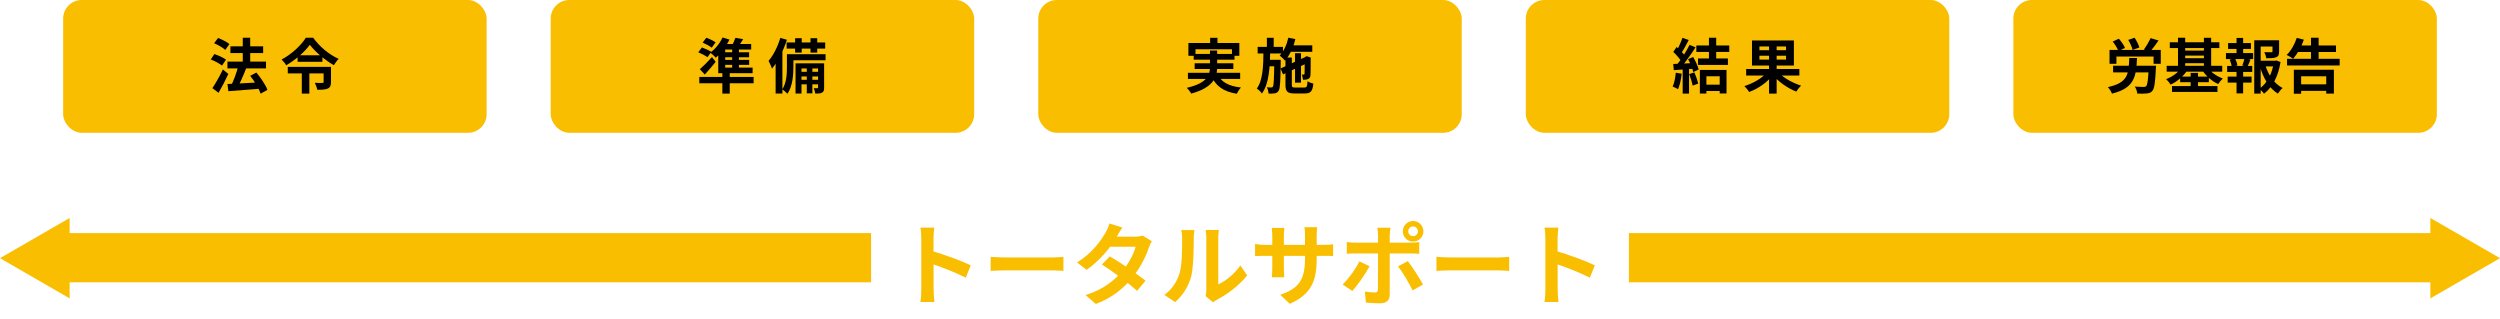 <svg width="2692" height="344" viewBox="0 0 2692 344" fill="none" xmlns="http://www.w3.org/2000/svg">
<rect x="68" y="251" width="870" height="53" fill="#FABE00"/>
<path d="M-2.18557e-06 278L75 234.699L75 321.301L-2.18557e-06 278Z" fill="#FABE00"/>
<rect width="870" height="53" transform="matrix(-1 0 0 1 2624 251)" fill="#FABE00"/>
<path d="M2692 278L2617 234.699L2617 321.301L2692 278Z" fill="#FABE00"/>
<path d="M992.048 311.88C992.048 304.488 992.048 264.744 992.048 256.68C992.048 253.224 991.76 248.52 991.088 245.064H1006.06C1005.68 248.52 1005.2 252.648 1005.2 256.68C1005.2 267.24 1005.3 304.776 1005.3 311.88C1005.3 314.568 1005.68 321.288 1006.16 325.224H991.088C991.76 321.48 992.048 315.624 992.048 311.88ZM1002.42 269.928C1015.18 273.48 1035.92 281.064 1045.33 285.672L1039.95 299.016C1029.01 293.352 1012.88 287.208 1002.42 283.752V269.928ZM1066.74 276.552C1070.29 276.84 1077.2 277.224 1082.19 277.224C1093.52 277.224 1125.2 277.224 1133.74 277.224C1138.26 277.224 1142.48 276.744 1145.07 276.552V291.72C1142.77 291.624 1137.87 291.144 1133.84 291.144C1125.1 291.144 1093.52 291.144 1082.19 291.144C1076.82 291.144 1070.38 291.432 1066.74 291.72V276.552ZM1195.09 276.072C1206.9 282.888 1224.66 295.176 1233.58 302.28L1224.37 313.224C1216.02 305.352 1197.78 291.912 1186.54 284.808L1195.09 276.072ZM1240.3 259.752C1239.15 261.576 1237.9 264.264 1237.04 266.664C1234.16 275.496 1228.3 287.784 1219.66 298.44C1210.64 309.672 1198.35 320.424 1180.02 327.336L1168.88 317.736C1188.94 311.496 1200.37 301.416 1208.62 291.816C1215.06 284.232 1221.01 273.192 1222.83 265.704H1190.38L1194.8 254.856H1222.16C1225.14 254.856 1228.3 254.376 1230.51 253.704L1240.3 259.752ZM1208.53 244.968C1206.22 248.328 1203.73 252.744 1202.58 254.76C1196.14 266.376 1183.86 281.064 1170.03 290.568L1159.76 282.6C1176.56 272.232 1185.39 259.08 1190.29 250.728C1191.73 248.424 1193.74 244.008 1194.61 240.648L1208.53 244.968ZM1298.19 318.888C1298.67 317.064 1298.96 314.472 1298.96 311.88C1298.96 306.792 1298.96 263.688 1298.96 255.912C1298.96 251.592 1298.29 247.848 1298.29 247.656H1312.5C1312.5 247.848 1311.82 251.688 1311.82 256.008C1311.82 263.688 1311.82 300.264 1311.82 306.12C1319.7 302.76 1329.1 295.176 1335.63 285.864L1342.93 296.52C1334.96 306.888 1321.23 317.256 1310.38 322.728C1308.37 323.784 1307.22 324.84 1306.26 325.512L1298.19 318.888ZM1253.74 317.544C1262.29 311.592 1267.47 302.76 1270.06 294.504C1272.85 286.344 1272.94 268.104 1272.94 256.584C1272.94 252.648 1272.56 250.152 1271.98 247.752H1286.1C1286.1 248.136 1285.42 252.456 1285.42 256.392C1285.42 267.816 1285.14 288.072 1282.64 297.768C1279.66 308.52 1273.71 318.024 1265.46 325.32L1253.74 317.544ZM1417.81 278.664C1417.81 302.376 1412.05 316.872 1388.82 327.144L1378.54 317.448C1397.17 311.016 1405.23 302.664 1405.23 279.048V253.512C1405.23 249.672 1405.04 246.504 1404.66 244.68H1418.38C1418.19 246.6 1417.81 249.672 1417.81 253.512V278.664ZM1383.06 245.448C1382.86 247.272 1382.48 250.344 1382.48 254.184V288.456C1382.48 292.776 1382.77 296.712 1382.96 298.536H1369.52C1369.71 296.712 1370 292.776 1370 288.456V254.088C1370 251.4 1369.81 248.424 1369.42 245.448H1383.06ZM1351.47 262.728C1353.2 263.016 1357.14 263.688 1361.84 263.688H1424.82C1429.9 263.688 1432.78 263.4 1435.47 263.016V275.784C1433.36 275.496 1429.9 275.496 1424.91 275.496H1361.84C1357.04 275.496 1353.68 275.688 1351.47 275.784V262.728ZM1516.4 249.096C1516.4 251.976 1518.7 254.28 1521.58 254.28C1524.46 254.28 1526.86 251.976 1526.86 249.096C1526.86 246.216 1524.46 243.816 1521.58 243.816C1518.7 243.816 1516.4 246.216 1516.4 249.096ZM1510.54 249.096C1510.54 242.952 1515.44 237.96 1521.58 237.96C1527.73 237.96 1532.72 242.952 1532.72 249.096C1532.72 255.24 1527.73 260.136 1521.58 260.136C1515.44 260.136 1510.54 255.24 1510.54 249.096ZM1497.3 245.256C1497.01 246.6 1496.43 251.304 1496.43 253.704C1496.43 259.368 1496.43 267.528 1496.43 273.096C1496.43 280.872 1496.43 309.48 1496.43 317.544C1496.43 323.112 1493.17 326.568 1486.35 326.568C1481.26 326.568 1475.6 326.376 1470.8 325.8L1469.65 313.896C1473.68 314.664 1477.9 314.952 1480.3 314.952C1482.8 314.952 1483.66 314.088 1483.76 311.592C1483.86 307.944 1483.86 277.608 1483.86 273.096C1483.86 269.736 1483.86 259.464 1483.86 253.608C1483.86 251.112 1483.38 246.984 1483.09 245.256H1497.3ZM1450.26 260.616C1453.14 261 1456.5 261.288 1459.47 261.288C1465.33 261.288 1511.89 261.288 1518.8 261.288C1521.49 261.288 1525.62 261 1528.21 260.712V273.288C1525.23 273 1521.49 272.904 1518.9 272.904C1511.98 272.904 1465.81 272.904 1459.47 272.904C1456.59 272.904 1452.94 273 1450.26 273.288V260.616ZM1474.74 286.632C1470.32 295.08 1461.39 307.656 1456.21 313.32L1445.74 306.312C1452.18 300.168 1459.86 289.608 1463.79 281.448L1474.74 286.632ZM1515.92 281.16C1520.82 287.304 1528.5 299.4 1532.34 306.408L1521.1 312.648C1516.98 304.392 1510.16 292.776 1505.46 286.824L1515.92 281.16ZM1546.74 276.552C1550.29 276.84 1557.2 277.224 1562.19 277.224C1573.52 277.224 1605.2 277.224 1613.74 277.224C1618.26 277.224 1622.48 276.744 1625.07 276.552V291.72C1622.77 291.624 1617.87 291.144 1613.84 291.144C1605.1 291.144 1573.52 291.144 1562.19 291.144C1556.82 291.144 1550.38 291.432 1546.74 291.72V276.552ZM1664.05 311.88C1664.05 304.488 1664.05 264.744 1664.05 256.68C1664.05 253.224 1663.76 248.52 1663.09 245.064H1678.06C1677.68 248.52 1677.2 252.648 1677.2 256.68C1677.2 267.24 1677.3 304.776 1677.3 311.88C1677.3 314.568 1677.68 321.288 1678.16 325.224H1663.09C1663.76 321.48 1664.05 315.624 1664.05 311.88ZM1674.42 269.928C1687.18 273.48 1707.92 281.064 1717.33 285.672L1711.95 299.016C1701.01 293.352 1684.88 287.208 1674.42 283.752V269.928Z" fill="#FABE00"/>
<rect x="68" width="456" height="143" rx="20" fill="#FABE00"/>
<path d="M244.901 66.328H286.437V73.624H244.901V66.328ZM248.101 49.88H283.365V57.176H248.101V49.88ZM261.413 40.664H269.413V71.64H261.413V40.664ZM244.901 90.456C253.477 90.136 266.981 89.368 279.589 88.664V95.576C267.621 96.6 254.949 97.56 245.925 98.2L244.901 90.456ZM269.413 81.624L276.069 78.104C280.805 83.8 285.989 91.352 287.973 96.792L280.677 100.824C278.949 95.576 274.085 87.512 269.413 81.624ZM256.485 71.448L264.997 73.688C262.181 81.112 258.533 89.304 255.589 94.616L248.741 92.44C251.621 86.808 254.821 78.04 256.485 71.448ZM230.565 46.552L234.789 40.92C238.949 42.456 244.389 45.208 247.077 47.448L242.597 53.72C240.101 51.416 234.789 48.344 230.565 46.552ZM226.917 64.024L230.885 58.2C235.045 59.608 240.549 62.104 243.365 64.216L239.077 70.616C236.517 68.504 231.141 65.624 226.917 64.024ZM228.709 94.936C231.909 90.136 236.517 82.136 240.037 74.776L245.861 79.64C242.725 86.424 238.949 93.72 235.365 99.928L228.709 94.936ZM333.619 48.216C328.243 55.704 318.579 64.28 308.147 70.296C307.187 68.504 304.947 65.688 303.219 64.088C314.099 58.392 324.531 48.472 329.331 40.6H337.203C344.115 50.328 354.611 58.904 364.659 63.384C362.739 65.304 360.947 67.928 359.539 70.232C349.875 64.728 339.187 55.64 333.619 48.216ZM320.435 59.544H347.187V66.52H320.435V59.544ZM309.875 72.024H352.755V79H309.875V72.024ZM348.467 72.024H356.403V88.536C356.403 92.12 355.571 94.232 352.883 95.384C350.195 96.536 346.483 96.664 341.619 96.664C341.235 94.424 340.083 91.224 338.995 89.176C342.131 89.368 346.099 89.304 347.059 89.304C348.147 89.304 348.467 89.112 348.467 88.344V72.024ZM324.979 73.688H333.107V100.76H324.979V73.688Z" fill="black"/>
<rect x="593" width="456" height="143" rx="20" fill="#FABE00"/>
<path d="M756.589 45.848L760.557 40.664C763.885 41.816 768.301 43.928 770.541 45.592L766.381 51.352C764.269 49.624 759.917 47.256 756.589 45.848ZM751.917 56.28L755.821 51.096C759.085 52.248 763.565 54.296 765.869 55.832L761.837 61.592C759.661 59.992 755.245 57.688 751.917 56.28ZM753.581 74.52C757.101 71.512 762.221 66.392 766.637 61.464L770.669 66.584C767.021 71.064 762.989 75.864 758.957 80.28L753.581 74.52ZM777.837 78.552H785.773V100.76H777.837V78.552ZM753.005 82.84H811.501V89.688H753.005V82.84ZM778.029 40.344L785.453 42.584C781.933 50.072 776.237 57.432 770.797 62.104C769.517 60.632 766.573 57.944 764.845 56.664C770.157 52.824 775.213 46.616 778.029 40.344ZM773.421 52.632L780.909 47.512V74.52H773.421V52.632ZM777.261 47.384H808.877V53.336H773.677L777.261 47.384ZM773.421 72.792H810.413V78.808H773.421V72.792ZM776.301 56.28H806.637V61.656H776.301V56.28ZM776.301 64.472H806.701V69.848H776.301V64.472ZM788.397 50.008H795.693V75.16H788.397V50.008ZM791.917 40.728L800.237 42.136C798.061 45.784 795.629 49.368 793.773 51.736L787.501 50.2C789.165 47.512 790.957 43.608 791.917 40.728ZM856.187 41.112H863.291V56.664H856.187V41.112ZM872.763 41.112H879.995V56.664H872.763V41.112ZM868.731 70.36H874.747V100.504H868.731V70.36ZM847.035 45.72H888.571V52.312H847.035V45.72ZM860.475 77.336H883.131V82.328H860.475V77.336ZM860.475 85.912H883.131V90.84H860.475V85.912ZM850.491 58.328H888.955V64.92H850.491V58.328ZM847.355 58.328H854.331V72.472C854.331 80.856 853.371 93.144 847.931 100.952C846.779 99.608 843.835 97.112 842.299 96.28C846.971 89.368 847.355 79.576 847.355 72.344V58.328ZM856.635 68.184H883.963V73.688H863.035V100.696H856.635V68.184ZM880.891 68.184H887.419V94.296C887.419 97.112 887.035 98.712 885.243 99.736C883.451 100.696 881.147 100.824 877.883 100.76C877.691 99.096 876.987 96.6 876.219 95C877.947 95.064 879.547 95.064 880.123 95C880.763 95 880.891 94.808 880.891 94.168V68.184ZM840.251 40.792L847.355 42.84C843.707 54.04 837.819 66.2 831.291 73.88C830.651 71.96 828.795 67.608 827.579 65.56C832.763 59.544 837.499 50.136 840.251 40.792ZM835.195 58.328L842.299 51.288L842.491 51.416V100.696H835.195V58.328Z" fill="black"/>
<rect x="1118" width="456" height="143" rx="20" fill="#FABE00"/>
<path d="M1303.09 40.728H1310.97V50.968H1303.09V40.728ZM1279.67 46.296H1334.52V60.056H1326.58V53.016H1287.29V60.056H1279.67V46.296ZM1285.37 58.072H1329.33V64.28H1285.37V58.072ZM1279.16 78.36H1335.41V85.016H1279.16V78.36ZM1286.39 68.12H1328.05V74.328H1286.39V68.12ZM1310.9 79.704C1314.68 88.152 1323 92.824 1336.31 94.232C1334.71 95.832 1332.73 98.904 1331.77 100.952C1317.11 98.584 1308.92 92.504 1303.99 81.112L1310.9 79.704ZM1302.9 54.424H1310.65V72.216C1310.65 83.48 1305.97 94.488 1282.68 100.76C1281.85 99.096 1279.61 96.152 1277.94 94.552C1300.09 89.496 1302.9 80.728 1302.9 72.152V54.424ZM1386.63 48.792H1413.06V55.768H1386.63V48.792ZM1394.5 57.304H1400.9V89.048H1394.5V57.304ZM1387.27 40.6L1394.82 42.136C1392.58 51.224 1388.68 59.8 1383.68 65.24C1382.47 63.832 1379.59 61.016 1377.92 59.8C1382.4 55.32 1385.6 48.152 1387.27 40.6ZM1378.88 73.752L1406.85 60.824L1409.48 67.096L1381.57 80.088L1378.88 73.752ZM1384.19 61.976H1391.04V91.16C1391.04 93.848 1391.49 94.232 1394.69 94.232C1396.1 94.232 1402.76 94.232 1404.55 94.232C1407.11 94.232 1407.62 93.144 1407.94 87.448C1409.48 88.536 1412.29 89.624 1414.21 90.072C1413.38 98.2 1411.33 100.632 1405.12 100.632C1403.33 100.632 1395.59 100.632 1393.92 100.632C1386.24 100.632 1384.19 98.52 1384.19 91.096V61.976ZM1404.87 62.168H1404.36L1405.7 61.208L1406.92 60.44L1411.65 62.104L1411.33 63.128C1411.33 72.28 1411.33 78.744 1411.14 80.728C1411.01 83.096 1410.12 84.44 1408.39 85.144C1406.85 85.848 1404.74 85.912 1403.08 85.912C1402.88 84.184 1402.37 81.688 1401.67 80.28C1402.44 80.344 1403.33 80.344 1403.84 80.344C1404.36 80.344 1404.68 80.216 1404.74 79.448C1404.87 78.616 1404.87 72.664 1404.87 62.168ZM1354.24 50.456H1381.51V57.56H1354.24V50.456ZM1364.23 64.408H1374.6V71.384H1364.23V64.408ZM1364.16 40.728H1371.52V52.76H1364.16V40.728ZM1360.52 54.744H1367.75C1367.43 72.664 1366.6 89.944 1358.85 100.696C1357.57 98.904 1355.27 96.536 1353.35 95.384C1360.07 86.04 1360.32 70.616 1360.52 54.744ZM1372.16 64.408H1379.08C1379.08 64.408 1379.08 66.52 1379.08 67.352C1378.76 87.896 1378.44 95.448 1376.84 97.752C1375.62 99.544 1374.4 100.184 1372.61 100.504C1371.08 100.824 1368.64 100.824 1366.02 100.76C1365.89 98.712 1365.19 95.832 1364.16 93.976C1366.15 94.168 1367.88 94.168 1368.84 94.168C1369.6 94.168 1370.18 94.04 1370.69 93.208C1371.59 91.8 1371.91 85.144 1372.16 65.816V64.408Z" fill="black"/>
<rect x="1643" width="456" height="143" rx="20" fill="#FABE00"/>
<path d="M1840.19 40.664H1848V65.752H1840.19V40.664ZM1834.3 91.16H1855.1V98.008H1834.3V91.16ZM1826.62 48.984H1862.08V55.896H1826.62V48.984ZM1828.41 62.936H1860.61V69.912H1828.41V62.936ZM1830.4 75.288H1859.13V100.632H1851.77V82.136H1837.44V100.696H1830.4V75.288ZM1811.65 40.728L1818.43 43.096C1815.81 48.088 1812.8 53.784 1810.3 57.304L1805.12 55.192C1807.42 51.352 1810.17 45.208 1811.65 40.728ZM1819.33 48.28L1825.79 50.968C1821.05 58.328 1814.78 67.224 1809.85 72.664L1805.18 70.296C1810.11 64.536 1815.93 55.128 1819.33 48.28ZM1801.79 55.896L1805.37 50.584C1808.83 53.528 1812.8 57.624 1814.46 60.44L1810.56 66.456C1808.96 63.384 1805.05 58.968 1801.79 55.896ZM1817.73 63.704L1823.17 61.336C1825.73 65.624 1828.29 71.192 1829.12 74.904L1823.29 77.592C1822.53 73.944 1820.16 68.12 1817.73 63.704ZM1801.73 68.888C1807.68 68.696 1816.45 68.312 1825.02 67.864L1824.96 73.944C1816.96 74.584 1808.64 75.16 1802.37 75.544L1801.73 68.888ZM1818.88 79.768L1824.51 77.912C1826.17 81.752 1827.9 86.744 1828.67 90.008L1822.65 92.184C1822.08 88.856 1820.41 83.672 1818.88 79.768ZM1804.48 78.296L1810.81 79.384C1810.17 85.528 1808.77 91.928 1806.91 96.024C1805.57 95.192 1802.69 93.848 1801.09 93.208C1802.94 89.432 1803.97 83.736 1804.48 78.296ZM1811.9 72.28H1818.75V100.824H1811.9V72.28ZM1880.27 74.328H1937.55V81.368H1880.27V74.328ZM1904.91 46.232H1913.1V100.76H1904.91V46.232ZM1902.8 77.784L1909.19 80.536C1903.18 88.536 1893.26 95.448 1883.53 99.032C1882.38 97.176 1880.01 94.296 1878.35 92.696C1887.82 89.816 1897.74 83.992 1902.8 77.784ZM1914.51 77.336C1919.76 83.48 1930 89.304 1939.4 92.184C1937.74 93.72 1935.37 96.728 1934.22 98.648C1924.75 94.936 1914.64 87.832 1908.49 80.024L1914.51 77.336ZM1894.54 59.992V64.152H1923.21V59.992H1894.54ZM1894.54 50.008V54.04H1923.21V50.008H1894.54ZM1886.54 43.608H1931.66V70.552H1886.54V43.608Z" fill="black"/>
<rect x="2168" width="456" height="143" rx="20" fill="#FABE00"/>
<path d="M2271.54 53.784H2326.71V68.696H2318.97V60.888H2278.97V68.696H2271.54V53.784ZM2275.38 70.808H2316.41V77.976H2275.38V70.808ZM2313.78 70.808H2321.66C2321.66 70.808 2321.59 72.92 2321.46 73.944C2320.7 89.112 2319.8 95.448 2317.62 97.88C2316.02 99.864 2314.17 100.376 2311.54 100.632C2309.3 100.888 2305.4 100.952 2301.43 100.76C2301.24 98.52 2300.22 95.32 2298.74 93.208C2302.65 93.528 2306.55 93.592 2308.15 93.592C2309.43 93.592 2310.2 93.464 2310.97 92.824C2312.38 91.48 2313.21 85.656 2313.78 71.96V70.808ZM2292.79 62.424H2301.11C2300.34 82.392 2298.42 94.872 2274.17 100.824C2273.4 98.712 2271.42 95.512 2269.75 93.784C2291.58 89.112 2292.15 79.576 2292.79 62.424ZM2315.77 41.048L2324.34 43.608C2321.27 48.088 2317.82 52.632 2315.13 55.64L2308.54 53.272C2311.1 49.88 2314.04 44.824 2315.77 41.048ZM2274.94 44.76L2281.59 41.688C2284.22 44.632 2287.1 48.728 2288.18 51.608L2281.08 55C2280.12 52.184 2277.56 47.896 2274.94 44.76ZM2291.7 42.968L2298.55 40.664C2300.73 43.928 2302.9 48.216 2303.67 51.16L2296.38 53.72C2295.74 50.84 2293.75 46.36 2291.7 42.968ZM2336.44 45.528H2389.82V51.736H2336.44V45.528ZM2338.81 92.696H2387.77V98.968H2338.81V92.696ZM2349.82 54.488H2375.93V59.864H2349.82V54.488ZM2349.82 62.68H2375.93V68.056H2349.82V62.68ZM2333.05 70.872H2392.89V77.144H2333.05V70.872ZM2347.58 82.52H2378.49V88.536H2347.58V82.52ZM2345.27 40.664H2353.02V74.328H2345.27V40.664ZM2373.18 40.728H2380.98V74.328H2373.18V40.728ZM2358.9 78.488H2366.78V96.344H2358.9V78.488ZM2349.24 72.664L2355.64 75.032C2351.54 81.816 2344.63 87.832 2337.34 91.096C2336.25 89.304 2334.07 86.616 2332.47 85.208C2339.13 82.776 2345.85 77.848 2349.24 72.664ZM2377.02 72.664C2380.41 77.592 2387 82.2 2393.59 84.568C2391.93 85.976 2389.69 88.728 2388.54 90.52C2381.62 87.448 2374.97 81.368 2370.94 74.968L2377.02 72.664ZM2431.16 65.432H2450.74V71.512H2431.16V65.432ZM2427.38 43.352H2450.94V50.072H2434.3V100.76H2427.38V43.352ZM2447.03 43.352H2454.14V55.448C2454.14 58.712 2453.5 60.632 2451 61.656C2448.5 62.68 2445.05 62.744 2440.31 62.744C2440.06 60.76 2439.1 58.008 2438.2 56.152C2441.34 56.28 2444.86 56.28 2445.75 56.28C2446.78 56.216 2447.03 56.024 2447.03 55.32V43.352ZM2439.22 69.912C2442.42 80.536 2448.89 90.2 2457.91 94.744C2456.25 96.152 2454.01 98.904 2452.86 100.824C2443.38 95.128 2437.11 84.184 2433.46 71.384L2439.22 69.912ZM2448.5 65.432H2449.85L2451.06 65.112L2455.67 66.776C2453.37 81.368 2447.48 93.784 2437.88 100.888C2436.73 99.16 2434.49 96.92 2432.82 95.64C2441.59 89.56 2446.9 78.488 2448.5 66.904V65.432ZM2399.22 46.36H2423.8V52.696H2399.22V46.36ZM2398.78 82.456H2424.5V88.92H2398.78V82.456ZM2396.92 57.112H2426.17V63.576H2396.92V57.112ZM2398.2 71H2425.21V77.464H2398.2V71ZM2408.31 40.856H2415.42V59.544H2408.31V40.856ZM2408.31 73.688H2415.42V100.568H2408.31V73.688ZM2417.02 62.616L2423.35 64.152C2422.07 67.096 2420.98 69.976 2419.96 71.96L2414.52 70.424C2415.42 68.248 2416.5 64.92 2417.02 62.616ZM2400.95 64.152L2406.65 62.744C2407.86 65.112 2409.02 68.44 2409.27 70.424L2403.26 72.088C2403 70.04 2402.04 66.712 2400.95 64.152ZM2462.71 63.32H2519.35V70.488H2462.71V63.32ZM2473.4 48.984H2515.38V55.96H2473.4V48.984ZM2474.04 90.776H2508.73V97.88H2474.04V90.776ZM2488.5 40.664H2496.7V67.672H2488.5V40.664ZM2470.01 75.096H2513.14V100.76H2504.89V82.136H2477.88V100.952H2470.01V75.096ZM2473.14 40.792L2480.82 42.712C2478.14 50.52 2473.59 58.328 2469.24 63.256C2467.64 62.04 2464.12 60.056 2462.26 59.16C2466.87 54.872 2470.9 47.768 2473.14 40.792Z" fill="black"/>
</svg>
